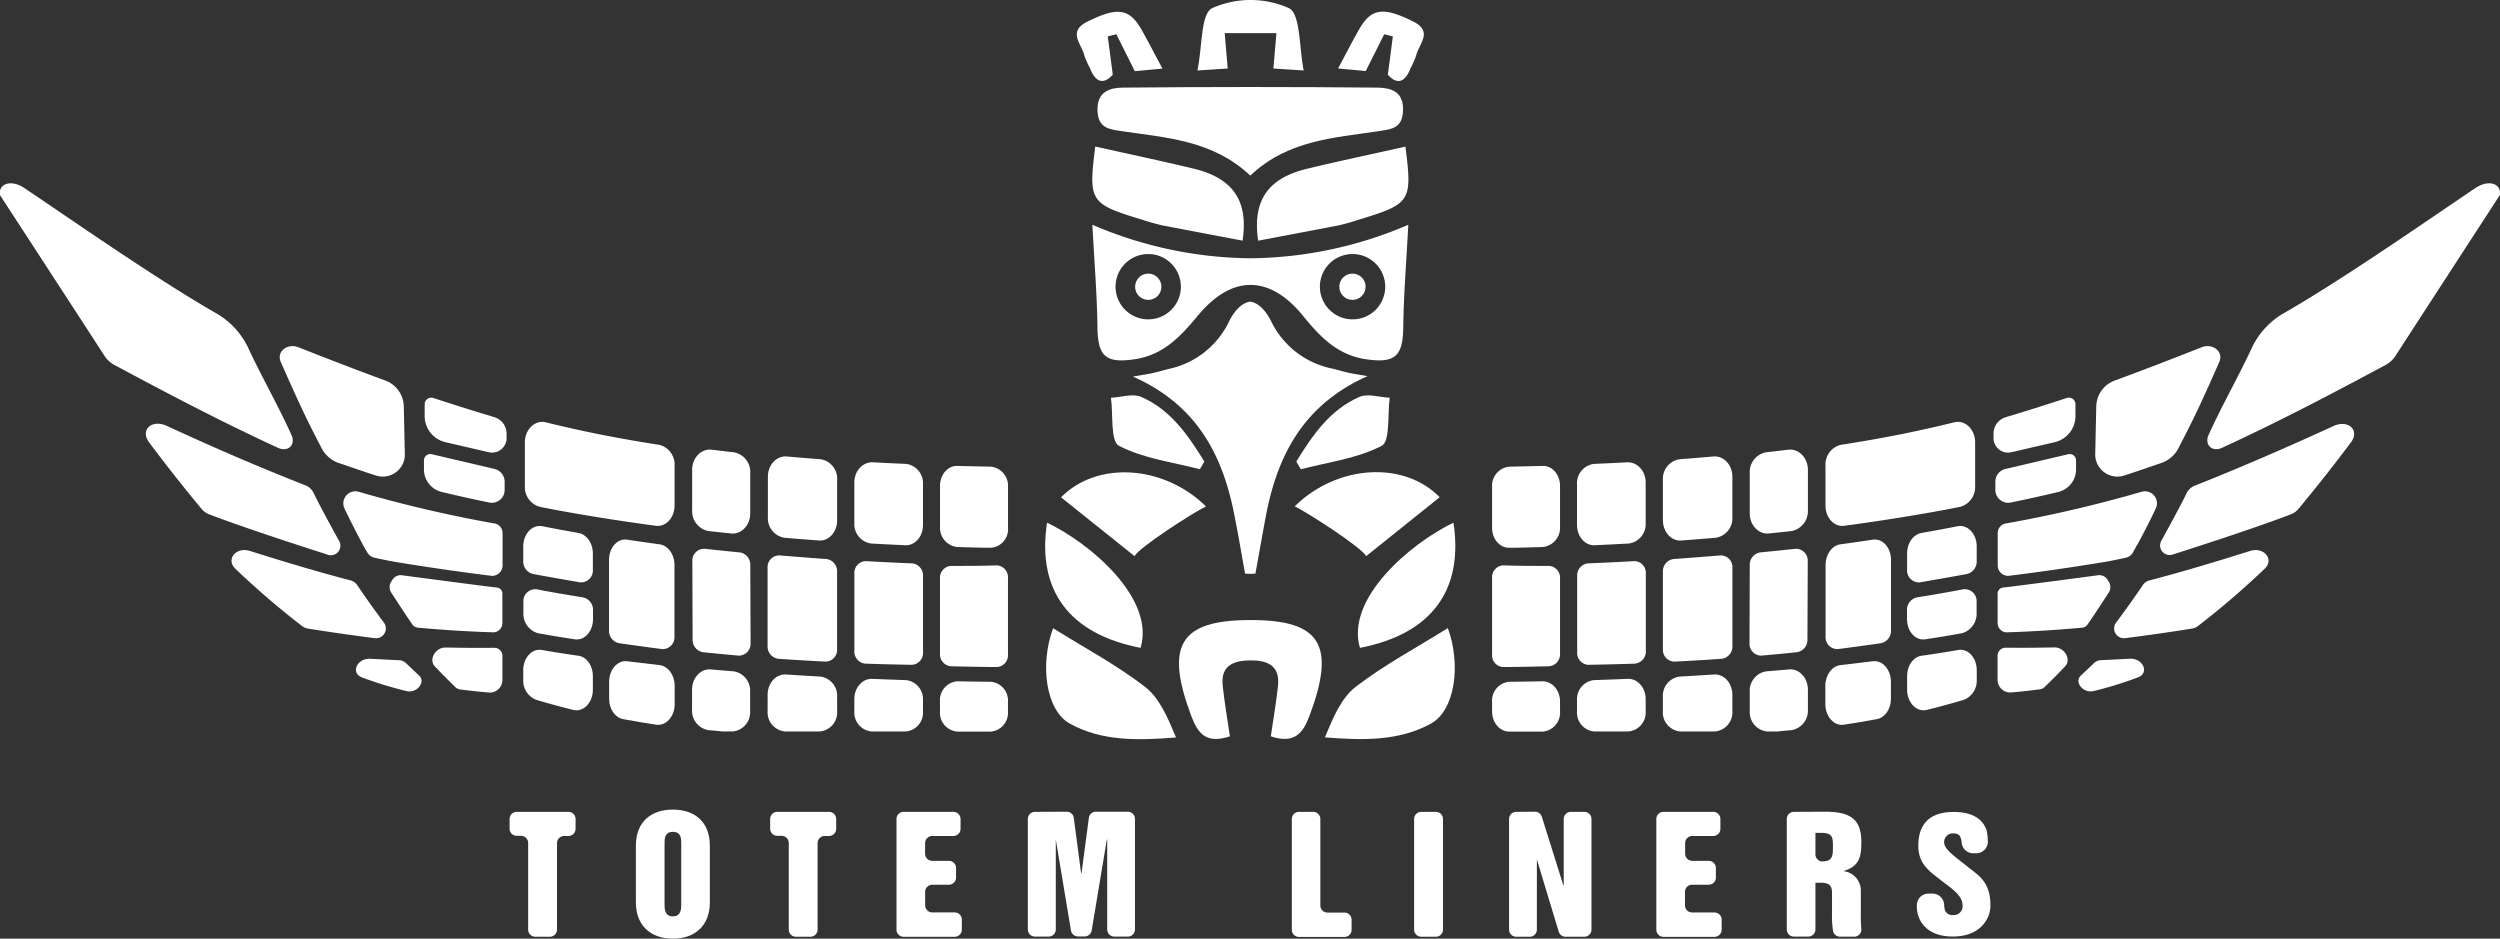 <?xml version="1.0" encoding="UTF-8"?> <svg xmlns="http://www.w3.org/2000/svg" viewBox="0 0 494.51 185.67"><rect x="0" y="0" width="494.51" height="185.67" fill="#333333" stroke="none"/> <defs> <style>.cls-1{fill:#fff;}</style> </defs> <title>Ресурс 1</title> <g id="Слой_2" data-name="Слой 2"> <g id="Layer_1" data-name="Layer 1"> <path class="cls-1" d="M246.28,113.46l1.05.05,1-.05c.67-3.68,1.32-7.37,2-11.06,2.26-12.08,7.28-22.25,20.18-28-1.8-.31-2.85-.46-3.89-.69s-2.05-.56-3.09-.8a17.2,17.2,0,0,1-12.15-9.48c-1.19-2.32-2.69-3.59-4.09-3.76-1.41.17-2.91,1.44-4.1,3.76A17.2,17.2,0,0,1,231.08,73c-1,.24-2.05.58-3.09.8s-2.09.38-3.89.69c12.9,5.71,17.92,15.88,20.18,28C245,106.09,245.61,109.78,246.28,113.46Z"></path> <path class="cls-1" d="M225.9,43.45A42.13,42.13,0,0,0,230,44.6c5.25,1,10.51,2,15.79,3,1.19-8-2-12.39-9.69-14.24-6.33-1.53-12.69-2.86-19.45-4.38C215.28,39.86,215.56,40.32,225.9,43.45Z"></path> <path class="cls-1" d="M226.48,135.85c-5.68-4.37-12.09-7.78-18.18-11.59-2.62,7.11-1.48,16.22,3.32,18.88,6.23,3.46,13.34,3.36,21,2.73C231,142,229.38,138.09,226.48,135.85Z"></path> <path class="cls-1" d="M225.61,128.15c2.92-9.75-9.91-20.67-18.5-24.76C205.07,116.79,211.51,125.42,225.61,128.15Z"></path> <path class="cls-1" d="M238.55,100.17c-8.43-8.27-21.6-9-28.67-1.8L224.41,110C225.41,108.22,235.81,101.51,238.55,100.17Z"></path> <path class="cls-1" d="M221.33,88.18c4.83,2.52,10.6,3.22,16,4.64l.9-1.52c-3.18-5.14-6.59-10.2-12.48-12.79-1.65-.73-4,.07-6,.17C220.21,82,219.62,87.28,221.33,88.18Z"></path> <path class="cls-1" d="M272.39,17.33q-12.52-.12-25.06-.12t-25.07.12c-2.61,0-5.3.69-5.17,4.56.13,3.57,2.41,3.69,5,4.08,8.74,1.31,17.8,1.77,25.22,8.76,7.41-7,16.47-7.45,25.21-8.76,2.61-.39,4.89-.51,5-4.08C277.69,18,275,17.35,272.39,17.33Z"></path> <path class="cls-1" d="M248.87,47.61c5.28-1,10.54-2,15.79-3a42.13,42.13,0,0,0,4.09-1.15C279.09,40.32,279.37,39.86,278,29c-6.76,1.52-13.12,2.85-19.45,4.38C250.91,35.22,247.68,39.57,248.87,47.61Z"></path> <path class="cls-1" d="M268.17,135.85c-2.9,2.24-4.5,6.18-6.1,10,7.62.63,14.73.73,21-2.73,4.8-2.66,5.94-11.77,3.32-18.88C280.26,128.07,273.85,131.48,268.17,135.85Z"></path> <path class="cls-1" d="M247.33,122.65c-14,0-16.94,5-11.68,19,1.33,3.54,3,5.53,7.63,4-.5-3.46-1.09-6.76-1.43-10.08-.43-4.19,2.53-4.91,5.48-4.94s5.9.75,5.47,4.94c-.34,3.32-.93,6.62-1.43,10.08,4.58,1.51,6.3-.48,7.63-4C264.26,127.67,261.34,122.61,247.33,122.65Z"></path> <path class="cls-1" d="M269,128.15c14.1-2.73,20.54-11.36,18.5-24.76C279,107.48,266.12,118.4,269,128.15Z"></path> <path class="cls-1" d="M270.24,110l14.53-11.65c-7.07-7.24-20.24-6.47-28.67,1.8C258.84,101.51,269.24,108.22,270.24,110Z"></path> <path class="cls-1" d="M268.89,78.51c-5.89,2.59-9.3,7.65-12.48,12.79l.9,1.52c5.41-1.42,11.18-2.12,16-4.64,1.71-.9,1.12-6.21,1.58-9.5C272.87,78.58,270.54,77.78,268.89,78.51Z"></path> <path class="cls-1" d="M247.33,51.09a80.69,80.69,0,0,1-31.25-6.63c.36,7,.91,13.64,1,20.28.07,5.72,1.62,7.17,7.36,6.32,5.58-.82,9-4.4,12.4-8.51s6.93-6.19,10.49-6.19,7.08,2,10.48,6.19,6.82,7.69,12.4,8.51c5.74.85,7.29-.6,7.36-6.32.09-6.64.64-13.28,1-20.28A80.68,80.68,0,0,1,247.33,51.09Zm-20.2,12.08a6.46,6.46,0,1,1,6.45-6.45A6.45,6.45,0,0,1,227.13,63.17Zm40.39,0A6.46,6.46,0,1,1,274,56.72,6.45,6.45,0,0,1,267.52,63.17Z"></path> <circle class="cls-1" cx="227.13" cy="56.72" r="2.6"></circle> <circle class="cls-1" cx="267.52" cy="56.72" r="2.6"></circle> <path class="cls-1" d="M242.85,13.55l-6,.39c1-4.67.63-11.22,2.93-12.33a18.67,18.67,0,0,1,15.17,0c2.3,1.11,2,7.66,2.93,12.33l-6-.39c.21-2.43.39-4.49.6-7H242.25C242.46,9.06,242.64,11.12,242.85,13.55Z"></path> <path class="cls-1" d="M215.59,13.46c1.17,3,2.77,3.25,4.52,1.31-.37-2.86-.67-5.21-1-7.57l1.71-.42,3.65,7.3,5.47-.51c-1.49-2.78-2.76-5.26-4.13-7.68-2.42-4.28-4.83-4.54-10.74-1.6-4,2-1.06,4.46-.57,6.74A17.89,17.89,0,0,0,215.59,13.46Z"></path> <path class="cls-1" d="M273.8,6.78l1.71.42c-.3,2.36-.6,4.71-1,7.57,1.75,1.94,3.35,1.72,4.52-1.31A17.89,17.89,0,0,0,280.12,11c.49-2.28,3.47-4.72-.57-6.74-5.91-2.94-8.32-2.68-10.74,1.6-1.37,2.42-2.64,4.9-4.13,7.68l5.47.51Z"></path> <path class="cls-1" d="M315.46,107.85q3.19-.15,6.74-.34a3.87,3.87,0,0,0,3.32-4.07v-8c0-2.26-1.61-4-3.55-4-2.35.13-4.57.23-6.67.32a3.84,3.84,0,0,0-3.36,4.06v8C311.94,106.15,313.53,107.94,315.46,107.85Z"></path> <path class="cls-1" d="M315.37,144.69h6.7a3.76,3.76,0,0,0,3.45-4v-2.41c0-2.28-1.62-4.09-3.57-4q-3.49.15-6.68.25a3.79,3.79,0,0,0-3.33,4v2.16A3.74,3.74,0,0,0,315.37,144.69Z"></path> <path class="cls-1" d="M298.53,108.35c1.89,0,4.13-.08,6.68-.15a3.82,3.82,0,0,0,3.37-4v-8.1c0-2.22-1.54-4-3.43-3.94-2.61.07-4.84.11-6.64.15a3.79,3.79,0,0,0-3.37,4v8.11C295.14,106.62,296.65,108.37,298.53,108.35Z"></path> <path class="cls-1" d="M332.39,144.69h6.79a3.8,3.8,0,0,0,3.49-4.05v-3.22c0-2.32-1.69-4.16-3.68-4-2.31.15-4.57.29-6.76.41a3.83,3.83,0,0,0-3.31,4v2.82A3.79,3.79,0,0,0,332.39,144.69Z"></path> <path class="cls-1" d="M332.56,106.91q3.31-.24,6.83-.54a3.9,3.9,0,0,0,3.28-4.08v-8c0-2.33-1.7-4.14-3.71-4-2.31.2-4.55.39-6.73.55a3.89,3.89,0,0,0-3.3,4.08v7.94C328.93,105.24,330.58,107.06,332.56,106.91Z"></path> <path class="cls-1" d="M295.14,138.84v1.87c0,2.2,1.51,4,3.38,4h6.65a3.74,3.74,0,0,0,3.41-4v-1.95c0-2.23-1.55-4-3.45-4-2.24.05-4.71.08-6.63.1A3.73,3.73,0,0,0,295.14,138.84Z"></path> <path class="cls-1" d="M361.09,92.15V100c0,2.41,1.72,4.27,3.7,4,5.92-.79,12-1.73,18.19-2.84,1.62-.29,3.23-.6,4.81-.92a4.05,4.05,0,0,0,2.9-4.11V87.52c0-2.58-1.95-4.47-4.06-4-4.65,1.14-9.38,2.18-14.14,3.05-2.84.53-5.65,1-8.42,1.43A4,4,0,0,0,361.09,92.15Z"></path> <path class="cls-1" d="M409.05,89.86l-12.36,2.9a2.58,2.58,0,0,0-2,2.56l0,1.67a2.55,2.55,0,0,0,3.06,2.41c3.09-.63,6.2-1.32,9.31-2.07a4.58,4.58,0,0,0,3.59-4.39l0-1.92A1.26,1.26,0,0,0,409.05,89.86Z"></path> <path class="cls-1" d="M410.53,82.41l0-2.39a1.31,1.31,0,0,0-1.77-1.28c-4.08,1.34-8.12,2.62-12.09,3.8a3.39,3.39,0,0,0-2.34,3.24v.73a2.87,2.87,0,0,0,3.48,2.95l8.64-2A5.31,5.31,0,0,0,410.53,82.41Z"></path> <path class="cls-1" d="M435.52,68.68c-5.69,2.25-11.53,4.5-17.36,6.65a5.56,5.56,0,0,0-3.51,5l-.2,9.26a4.38,4.38,0,0,0,5.62,4.5c3.12-1,4.78-1.61,7.66-2.58a6.16,6.16,0,0,0,3.35-3.2c2.3-4.45,3.66-7.07,7.9-16.69C439.91,69.55,437.65,67.84,435.52,68.68Z"></path> <path class="cls-1" d="M423,107.33q1.76-3.26,3.38-6.66a2.38,2.38,0,0,0-2.75-3.4,258.09,258.09,0,0,1-27,6.3,1.92,1.92,0,0,0-1.47,2v6.13a2.07,2.07,0,0,0,2.1,2.21c3.73-.46,10.33-1.33,18.5-2.66,1.44-.23,3-.55,4.73-.93a2.13,2.13,0,0,0,1.43-1.07C422.26,108.6,422.61,108,423,107.33Z"></path> <path class="cls-1" d="M417.13,115.06l-.25-.38a1.9,1.9,0,0,0-1.82-.9c-3.95.53-16.09,2.14-18.92,2.45a1.2,1.2,0,0,0-1,1.28v5.66a1.84,1.84,0,0,0,1.7,1.91c5-.15,10-.47,15-.92a1.47,1.47,0,0,0,1.09-.64c1.18-1.68,3.17-4.74,4.21-6.34A2,2,0,0,0,417.13,115.06Z"></path> <path class="cls-1" d="M395.13,129.77v4.78a2.51,2.51,0,0,0,2.53,2.43c1.93-.16,3.88-.37,5.82-.63a1.65,1.65,0,0,0,.94-.44c1.28-1.23,2.65-2.6,4.09-4.13,1.26-1.34-.15-3.76-2.15-3.72-3.21.07-6.41.09-9.58.06A1.59,1.59,0,0,0,395.13,129.77Z"></path> <path class="cls-1" d="M420.46,126.22c4.33-.55,8.71-1.18,13.11-1.88a2.66,2.66,0,0,0,1.17-.49,163.59,163.59,0,0,0,13.19-11.32c2-1.88-.11-4.41-2.85-3.55-7.23,2.28-14.12,4.33-19.89,5.82a2.25,2.25,0,0,0-1.32.92c-1.82,2.69-3.61,5.18-5.34,7.49A1.94,1.94,0,0,0,420.46,126.22Z"></path> <path class="cls-1" d="M411.6,133.63c-1.37,1.28.45,3.55,2.5,3.07h0a74.7,74.7,0,0,0,8.79-2.71c2.35-.89,1-3.84-1.65-3.69-1.9.1-3.77.2-5.63.28a2.11,2.11,0,0,0-1.39.56C413.33,132,412.45,132.84,411.6,133.63Z"></path> <path class="cls-1" d="M445.52,68.6c-2.77,6-5.93,11.41-8.66,17.45-.86,1.91.7,3.43,2.64,2.54,11.37-5.23,22-10.83,32.36-16.39a5.23,5.23,0,0,0,1.95-1.77c1.82-2.83,20.66-31.83,20.66-31.83.38-2.23-2.14-3.2-4.81-1.41-8.33,5.58-26,17.94-37.85,24.72A15.61,15.61,0,0,0,445.52,68.6Z"></path> <path class="cls-1" d="M429.86,109.66c5.91-1.89,16.72-5.4,23.24-7.91a3.69,3.69,0,0,0,1.47-1c3.63-4.36,7.14-8.83,10.46-13.25,1.81-2.43-.56-4.57-3.48-3.22-9.08,4.17-18.34,8.19-27.45,11.8a3,3,0,0,0-1.54,1.41c-1.24,2.52-3.35,6.43-5,9.4A1.9,1.9,0,0,0,429.86,109.66Z"></path> <path class="cls-1" d="M364.71,143.35c2.11-.32,4.3-.68,6.53-1.1,1.6-.29,2.79-2,2.79-4v-3.4c0-2.4-1.66-4.29-3.57-4.05-2.15.27-4.29.52-6.4.76-1.68.19-3,1.95-3,4.07v3.72C361.09,141.75,362.78,143.64,364.71,143.35Z"></path> <path class="cls-1" d="M349.62,144.69h1.88l2.87-.27a3.88,3.88,0,0,0,3.24-4v-4c0-2.36-1.75-4.22-3.79-4-1.49.13-3,.26-4.43.37a3.87,3.87,0,0,0-3.28,4.06v3.84A3.81,3.81,0,0,0,349.62,144.69Z"></path> <path class="cls-1" d="M349.89,105.52l4.47-.47a4,4,0,0,0,3.25-4.1v-8c0-2.39-1.79-4.23-3.86-4-1.48.18-3,.36-4.41.52a3.94,3.94,0,0,0-3.23,4.09v8C346.11,103.89,347.85,105.73,349.89,105.52Z"></path> <path class="cls-1" d="M377.24,133.72v2.7c0,2.57,1.88,4.51,3.9,4q3.67-.9,7.34-2a4.07,4.07,0,0,0,2.53-4v-1.84c0-2.5-1.76-4.4-3.75-4q-2.75.48-5.58.9l-1.52.22C378.5,129.88,377.24,131.64,377.24,133.72Z"></path> <path class="cls-1" d="M389.08,113.54A2.54,2.54,0,0,0,391,111v-2.9c0-2.52-1.8-4.41-3.8-4l-3.22.62-3.88.7c-1.64.28-2.87,2-2.87,4.09v3.15a2.36,2.36,0,0,0,2.57,2.53C383,114.62,386.13,114.09,389.08,113.54Z"></path> <path class="cls-1" d="M379.21,118.16a2.52,2.52,0,0,0-2,2.57v1.72c0,2.44,1.7,4.33,3.65,4l.4-.06q3.51-.53,6.88-1.15a4,4,0,0,0,2.84-4.09v-2.06a2.36,2.36,0,0,0-2.61-2.53Q384,117.4,379.21,118.16Z"></path> <path class="cls-1" d="M295.14,114.35v15.09a2.32,2.32,0,0,0,2.13,2.5c2.55,0,5.64-.07,9.19-.15a2.39,2.39,0,0,0,2.12-2.53V114.44a2.34,2.34,0,0,0-2.13-2.5c-3.25,0-6.3,0-9.13-.11A2.34,2.34,0,0,0,295.14,114.35Z"></path> <path class="cls-1" d="M325.55,128.68l0-15.19a2.32,2.32,0,0,0-2.26-2.5c-3.29.19-6.37.34-9.22.45a2.41,2.41,0,0,0-2.1,2.55l0,15a2.34,2.34,0,0,0,2.17,2.51c3-.05,6.07-.12,9.28-.23A2.41,2.41,0,0,0,325.55,128.68Z"></path> <path class="cls-1" d="M342.68,127.74V112.37a2.33,2.33,0,0,0-2.34-2.51q-4.84.4-9.33.72a2.44,2.44,0,0,0-2.08,2.55v15.23a2.33,2.33,0,0,0,2.26,2.51c3.05-.15,6.19-.34,9.4-.56A2.46,2.46,0,0,0,342.68,127.74Z"></path> <path class="cls-1" d="M348.44,129.68c2.4-.21,4.75-.43,7.08-.68a2.47,2.47,0,0,0,2-2.57l.06-15.36a2.35,2.35,0,0,0-2.42-2.52c-2.38.26-4.73.5-7,.72a2.47,2.47,0,0,0-2.05,2.57l-.05,15.32a2.35,2.35,0,0,0,2.35,2.53Z"></path> <path class="cls-1" d="M372.05,127.23a2.5,2.5,0,0,0,2-2.58v-13.9c0-2.43-1.69-4.31-3.62-4-2.15.33-4.28.63-6.39.92-1.66.22-2.93,2-2.93,4.09v14.1a2.34,2.34,0,0,0,2.45,2.53Q367.91,127.83,372.05,127.23Z"></path> <path class="cls-1" d="M179.06,107.85c-2.13-.1-4.39-.21-6.75-.34a3.87,3.87,0,0,1-3.32-4.07v-8c0-2.26,1.61-4,3.55-4,2.35.13,4.58.23,6.68.32a3.84,3.84,0,0,1,3.35,4.06v8C182.57,106.15,181,107.94,179.06,107.85Z"></path> <path class="cls-1" d="M179.15,144.69h-6.71a3.77,3.77,0,0,1-3.45-4v-2.41c0-2.28,1.62-4.09,3.57-4q3.49.15,6.68.25a3.79,3.79,0,0,1,3.33,4v2.16A3.74,3.74,0,0,1,179.15,144.69Z"></path> <path class="cls-1" d="M196,108.35c-1.9,0-4.14-.08-6.69-.15a3.82,3.82,0,0,1-3.37-4v-8.1c0-2.22,1.54-4,3.43-3.94,2.61.07,4.84.11,6.64.15a3.8,3.8,0,0,1,3.38,4v8.11A3.66,3.66,0,0,1,196,108.35Z"></path> <path class="cls-1" d="M162.12,144.69h-6.79a3.8,3.8,0,0,1-3.49-4.05v-3.22c0-2.32,1.69-4.16,3.69-4,2.3.15,4.56.29,6.75.41a3.82,3.82,0,0,1,3.31,4v2.82A3.78,3.78,0,0,1,162.12,144.69Z"></path> <path class="cls-1" d="M162,106.91q-3.31-.24-6.83-.54a3.9,3.9,0,0,1-3.28-4.08v-8c0-2.33,1.7-4.14,3.71-4,2.31.2,4.56.39,6.73.55A3.9,3.9,0,0,1,165.59,95v7.94C165.59,105.24,163.93,107.06,162,106.91Z"></path> <path class="cls-1" d="M199.38,138.84v1.87a3.72,3.72,0,0,1-3.39,4h-6.65a3.74,3.74,0,0,1-3.41-4v-1.95a3.73,3.73,0,0,1,3.46-4c2.23.05,4.7.08,6.62.1A3.73,3.73,0,0,1,199.38,138.84Z"></path> <path class="cls-1" d="M133.43,92.15V100c0,2.41-1.72,4.27-3.71,4-5.92-.79-12-1.73-18.19-2.84-1.62-.29-3.22-.6-4.81-.92a4.05,4.05,0,0,1-2.9-4.11V87.52c0-2.58,2-4.47,4.06-4,4.65,1.14,9.38,2.18,14.14,3.05,2.84.53,5.65,1,8.42,1.43A4,4,0,0,1,133.43,92.15Z"></path> <path class="cls-1" d="M85.46,89.86l12.36,2.9a2.6,2.6,0,0,1,2,2.56l0,1.67a2.54,2.54,0,0,1-3.06,2.41q-4.64-.95-9.3-2.07a4.58,4.58,0,0,1-3.6-4.39l0-1.92A1.26,1.26,0,0,1,85.46,89.86Z"></path> <path class="cls-1" d="M84,82.41l0-2.39a1.31,1.31,0,0,1,1.77-1.28c4.08,1.34,8.13,2.62,12.09,3.8a3.39,3.39,0,0,1,2.34,3.24v.73a2.87,2.87,0,0,1-3.48,2.95l-8.64-2A5.32,5.32,0,0,1,84,82.41Z"></path> <path class="cls-1" d="M59,68.68c5.7,2.25,11.53,4.5,17.36,6.65a5.56,5.56,0,0,1,3.51,5l.2,9.26a4.37,4.37,0,0,1-5.61,4.5c-3.12-1-4.78-1.61-7.67-2.58a6.16,6.16,0,0,1-3.35-3.2c-2.3-4.45-3.66-7.07-7.89-16.69C54.61,69.55,56.86,67.84,59,68.68Z"></path> <path class="cls-1" d="M71.56,107.33q-1.75-3.26-3.38-6.66a2.39,2.39,0,0,1,2.76-3.4,257.92,257.92,0,0,0,27,6.3,1.92,1.92,0,0,1,1.47,2v6.13a2.08,2.08,0,0,1-2.11,2.21c-3.73-.46-10.33-1.33-18.5-2.66-1.44-.23-3-.55-4.73-.93a2.18,2.18,0,0,1-1.43-1.07C72.25,108.6,71.9,108,71.56,107.33Z"></path> <path class="cls-1" d="M77.38,115.06l.25-.38a1.9,1.9,0,0,1,1.82-.9c4,.53,16.09,2.14,18.92,2.45a1.19,1.19,0,0,1,1,1.28v5.66a1.84,1.84,0,0,1-1.7,1.91c-5-.15-10-.47-15-.92a1.49,1.49,0,0,1-1.1-.64c-1.18-1.68-3.17-4.74-4.2-6.34A2,2,0,0,1,77.38,115.06Z"></path> <path class="cls-1" d="M99.38,129.77v4.78A2.5,2.5,0,0,1,96.86,137c-1.94-.16-3.89-.37-5.83-.63a1.65,1.65,0,0,1-.94-.44c-1.27-1.23-2.64-2.6-4.09-4.13-1.26-1.34.15-3.76,2.15-3.72q4.83.1,9.58.06A1.59,1.59,0,0,1,99.38,129.77Z"></path> <path class="cls-1" d="M74.05,126.22c-4.33-.55-8.71-1.18-13.11-1.88a2.71,2.71,0,0,1-1.17-.49,161.78,161.78,0,0,1-13.18-11.32c-2-1.88.1-4.41,2.84-3.55,7.23,2.28,14.13,4.33,19.89,5.82a2.3,2.3,0,0,1,1.33.92c1.81,2.69,3.6,5.18,5.33,7.49A1.94,1.94,0,0,1,74.05,126.22Z"></path> <path class="cls-1" d="M82.91,133.63c1.37,1.28-.45,3.55-2.5,3.07h0A74.7,74.7,0,0,1,71.62,134c-2.35-.89-1-3.84,1.65-3.69,1.9.1,3.78.2,5.63.28a2.11,2.11,0,0,1,1.39.56C81.18,132,82.06,132.84,82.91,133.63Z"></path> <path class="cls-1" d="M49,68.6c2.77,6,5.93,11.41,8.66,17.45C58.52,88,57,89.48,55,88.59,43.65,83.36,33,77.76,22.65,72.2a5.3,5.3,0,0,1-1.95-1.77C18.88,67.6,0,38.6,0,38.6c-.38-2.23,2.14-3.2,4.81-1.41,8.33,5.58,26,17.94,37.85,24.72A15.61,15.61,0,0,1,49,68.6Z"></path> <path class="cls-1" d="M64.65,109.66c-5.91-1.89-16.71-5.4-23.24-7.91a3.65,3.65,0,0,1-1.46-1c-3.64-4.36-7.15-8.83-10.46-13.25C27.67,85,30,82.89,33,84.24,42,88.41,51.3,92.43,60.41,96A3,3,0,0,1,62,97.45c1.23,2.52,3.34,6.43,5,9.4A1.9,1.9,0,0,1,64.65,109.66Z"></path> <path class="cls-1" d="M129.8,143.35c-2.11-.32-4.29-.68-6.53-1.1-1.6-.29-2.78-2-2.78-4v-3.4c0-2.4,1.65-4.29,3.56-4.05q3.24.41,6.4.76c1.68.19,3,1.95,3,4.07v3.72C133.43,141.75,131.73,143.64,129.8,143.35Z"></path> <path class="cls-1" d="M144.89,144.69H143l-2.88-.27a3.88,3.88,0,0,1-3.23-4v-4c0-2.36,1.74-4.22,3.78-4,1.49.13,3,.26,4.44.37a3.87,3.87,0,0,1,3.27,4.06v3.84A3.81,3.81,0,0,1,144.89,144.69Z"></path> <path class="cls-1" d="M144.62,105.52l-4.47-.47a4,4,0,0,1-3.24-4.1v-8c0-2.39,1.78-4.23,3.85-4,1.49.18,3,.36,4.41.52a3.94,3.94,0,0,1,3.23,4.09v8C148.4,103.89,146.66,105.73,144.62,105.52Z"></path> <path class="cls-1" d="M117.27,133.72v2.7c0,2.57-1.88,4.51-3.9,4-2.44-.6-4.9-1.27-7.33-2a4.06,4.06,0,0,1-2.54-4v-1.84c0-2.5,1.77-4.4,3.75-4q2.75.48,5.58.9l1.53.22C116,129.88,117.27,131.64,117.27,133.72Z"></path> <path class="cls-1" d="M105.44,113.54A2.54,2.54,0,0,1,103.5,111v-2.9c0-2.52,1.8-4.41,3.8-4l3.23.62,3.87.7c1.64.28,2.87,2,2.87,4.09v3.15a2.36,2.36,0,0,1-2.56,2.53C111.48,114.62,108.39,114.09,105.44,113.54Z"></path> <path class="cls-1" d="M115.3,118.16a2.51,2.51,0,0,1,2,2.57v1.72c0,2.44-1.7,4.33-3.65,4l-.4-.06c-2.33-.35-4.63-.73-6.88-1.15a4,4,0,0,1-2.84-4.09v-2.06a2.36,2.36,0,0,1,2.61-2.53C109,117.13,112.11,117.65,115.3,118.16Z"></path> <path class="cls-1" d="M199.38,114.35v15.09a2.33,2.33,0,0,1-2.14,2.5c-2.54,0-5.64-.07-9.19-.15a2.39,2.39,0,0,1-2.12-2.53V114.44a2.35,2.35,0,0,1,2.13-2.5c3.25,0,6.3,0,9.14-.11A2.35,2.35,0,0,1,199.38,114.35Z"></path> <path class="cls-1" d="M169,128.68l0-15.19a2.32,2.32,0,0,1,2.26-2.5c3.29.19,6.37.34,9.22.45a2.41,2.41,0,0,1,2.1,2.55l0,15a2.35,2.35,0,0,1-2.18,2.51c-3-.05-6.07-.12-9.28-.23A2.41,2.41,0,0,1,169,128.68Z"></path> <path class="cls-1" d="M151.83,127.74V112.37a2.33,2.33,0,0,1,2.34-2.51q4.84.4,9.33.72a2.44,2.44,0,0,1,2.08,2.55v15.23a2.33,2.33,0,0,1-2.26,2.51c-3-.15-6.19-.34-9.4-.56A2.46,2.46,0,0,1,151.83,127.74Z"></path> <path class="cls-1" d="M146.07,129.68c-2.39-.21-4.75-.43-7.07-.68a2.48,2.48,0,0,1-2-2.57l-.05-15.36a2.34,2.34,0,0,1,2.41-2.52q3.59.39,7,.72a2.46,2.46,0,0,1,2.05,2.57l.06,15.32a2.35,2.35,0,0,1-2.36,2.53Z"></path> <path class="cls-1" d="M122.47,127.23a2.49,2.49,0,0,1-2-2.58v-13.9c0-2.43,1.68-4.31,3.61-4,2.15.33,4.28.63,6.39.92,1.67.22,2.94,2,2.94,4.09v14.1a2.34,2.34,0,0,1-2.45,2.53Q126.62,127.83,122.47,127.23Z"></path> <path class="cls-1" d="M113.85,162v1.95a1.41,1.41,0,0,1-1.41,1.41h-.86a1.41,1.41,0,0,0-1.4,1.41v17.11a1.41,1.41,0,0,1-1.41,1.41h-2.89a1.41,1.41,0,0,1-1.41-1.41V166.74a1.41,1.41,0,0,0-1.41-1.41h-.85a1.41,1.41,0,0,1-1.41-1.41V162a1.41,1.41,0,0,1,1.41-1.41h10.23A1.41,1.41,0,0,1,113.85,162Z"></path> <path class="cls-1" d="M133.1,160.14c4.22,0,7.31,2.34,7.31,7.15v11.24c0,4.39-2.78,7.14-7.31,7.14s-7.32-2.75-7.32-7.14V167.29C125.78,162.48,128.87,160.14,133.1,160.14Zm0,21.13c1.65,0,1.65-1.61,1.65-2.26v-12.2c0-.86,0-2.27-1.65-2.27s-1.65,1.41-1.65,2.27V179C131.45,179.66,131.45,181.27,133.1,181.27Z"></path> <path class="cls-1" d="M165.4,162v1.95a1.41,1.41,0,0,1-1.41,1.41h-.86a1.41,1.41,0,0,0-1.41,1.41v17.11a1.41,1.41,0,0,1-1.41,1.41h-2.88a1.41,1.41,0,0,1-1.41-1.41V166.74a1.41,1.41,0,0,0-1.41-1.41h-.86a1.41,1.41,0,0,1-1.41-1.41V162a1.41,1.41,0,0,1,1.41-1.41H164A1.41,1.41,0,0,1,165.4,162Z"></path> <path class="cls-1" d="M190,162v1.95a1.41,1.41,0,0,1-1.41,1.41H184.4a1.41,1.41,0,0,0-1.41,1.41v2.1a1.41,1.41,0,0,0,1.41,1.41h3.3a1.41,1.41,0,0,1,1.41,1.4v1.93A1.41,1.41,0,0,1,187.7,175h-3.3A1.41,1.41,0,0,0,183,176.4v2.68a1.41,1.41,0,0,0,1.41,1.4h4.43a1.41,1.41,0,0,1,1.41,1.41v2a1.41,1.41,0,0,1-1.41,1.41h-10.1a1.41,1.41,0,0,1-1.41-1.41V162a1.41,1.41,0,0,1,1.41-1.41h9.83A1.41,1.41,0,0,1,190,162Z"></path> <path class="cls-1" d="M211,160.56a1.4,1.4,0,0,1,1.4,1.22l1.45,11h.07l1.46-11a1.4,1.4,0,0,1,1.39-1.22h6.33a1.41,1.41,0,0,1,1.4,1.41v21.88a1.41,1.41,0,0,1-1.4,1.41h-2.68a1.41,1.41,0,0,1-1.41-1.41v-17.8h-.07l-3,18a1.41,1.41,0,0,1-1.39,1.18h-1.32a1.41,1.41,0,0,1-1.39-1.18l-3-18h0v17.8a1.41,1.41,0,0,1-1.41,1.41h-2.71a1.41,1.41,0,0,1-1.41-1.41V162a1.41,1.41,0,0,1,1.41-1.41Z"></path> <path class="cls-1" d="M261.17,162v17.11a1.4,1.4,0,0,0,1.4,1.4h3.37a1.41,1.41,0,0,1,1.41,1.41v2a1.41,1.41,0,0,1-1.41,1.41h-9a1.41,1.41,0,0,1-1.41-1.41V162a1.41,1.41,0,0,1,1.41-1.41h2.85A1.41,1.41,0,0,1,261.17,162Z"></path> <path class="cls-1" d="M285.43,162v21.88a1.41,1.41,0,0,1-1.41,1.41h-2.89a1.41,1.41,0,0,1-1.41-1.41V162a1.41,1.41,0,0,1,1.41-1.41H284A1.41,1.41,0,0,1,285.43,162Z"></path> <path class="cls-1" d="M303.63,160.56a1.42,1.42,0,0,1,1.35,1l4.26,13.58h.07V162a1.41,1.41,0,0,1,1.41-1.41h2.68a1.41,1.41,0,0,1,1.4,1.41v21.88a1.41,1.41,0,0,1-1.4,1.41h-3.73a1.42,1.42,0,0,1-1.35-1L304,170H304v13.88a1.41,1.41,0,0,1-1.41,1.41h-2.68a1.41,1.41,0,0,1-1.41-1.41V162a1.41,1.41,0,0,1,1.41-1.41Z"></path> <path class="cls-1" d="M340.3,162v1.95a1.41,1.41,0,0,1-1.41,1.41h-4.15a1.41,1.41,0,0,0-1.41,1.41v2.1a1.41,1.41,0,0,0,1.41,1.41H338a1.41,1.41,0,0,1,1.41,1.4v1.93A1.41,1.41,0,0,1,338,175h-3.29a1.41,1.41,0,0,0-1.41,1.41v2.68a1.41,1.41,0,0,0,1.41,1.4h4.43a1.41,1.41,0,0,1,1.41,1.41v2a1.41,1.41,0,0,1-1.41,1.41h-10.1a1.41,1.41,0,0,1-1.41-1.41V162a1.41,1.41,0,0,1,1.41-1.41h9.82A1.41,1.41,0,0,1,340.3,162Z"></path> <path class="cls-1" d="M361,160.56c5.05,0,7.18,1.51,7.18,6,0,2.88-.37,4.77-3.43,5.7v.07a3.85,3.85,0,0,1,3.33,3.91v4.37a28.8,28.8,0,0,0,.09,3.08,1.41,1.41,0,0,1-1.39,1.59h-2.81a1.4,1.4,0,0,1-1.38-1.1,19.76,19.76,0,0,1-.21-3.57v-4c0-1.41-.55-2-2.17-2H359.1v9.24a1.41,1.41,0,0,1-1.41,1.41h-2.85a1.41,1.41,0,0,1-1.41-1.41V162a1.41,1.41,0,0,1,1.41-1.41Zm-.44,9.82c2,0,2-1.3,2-2.88,0-1.76,0-2.75-2.24-2.75H359.1V169a1.41,1.41,0,0,0,1.41,1.41Z"></path> <path class="cls-1" d="M390.9,168.78h-.59a2.3,2.3,0,0,1-2.28-2,3.27,3.27,0,0,0-.4-1.47,1.5,1.5,0,0,0-1.18-.46,1.72,1.72,0,0,0-1.89,1.79c0,1.43,2.42,3,4.58,4.75s4.58,2.95,4.58,7.76c0,2.29-1.73,6.1-7.47,6.1-5.44,0-7.09-3.45-7.09-5.9v-.29a2.3,2.3,0,0,1,2.3-2.3h.8a2.31,2.31,0,0,1,2.3,2.14,4.82,4.82,0,0,0,.17,1.19,1.57,1.57,0,0,0,1.59.91,1.74,1.74,0,0,0,1.89-1.85c0-2.09-2.22-3.42-4.34-5.08s-4.42-3.12-4.42-6.76c0-4.68,2.62-6.7,7-6.7,3.65,0,5.74,1.35,6.51,3.64a10.77,10.77,0,0,1,.24,2.07A2.3,2.3,0,0,1,390.9,168.78Z"></path> </g> </g> </svg> 